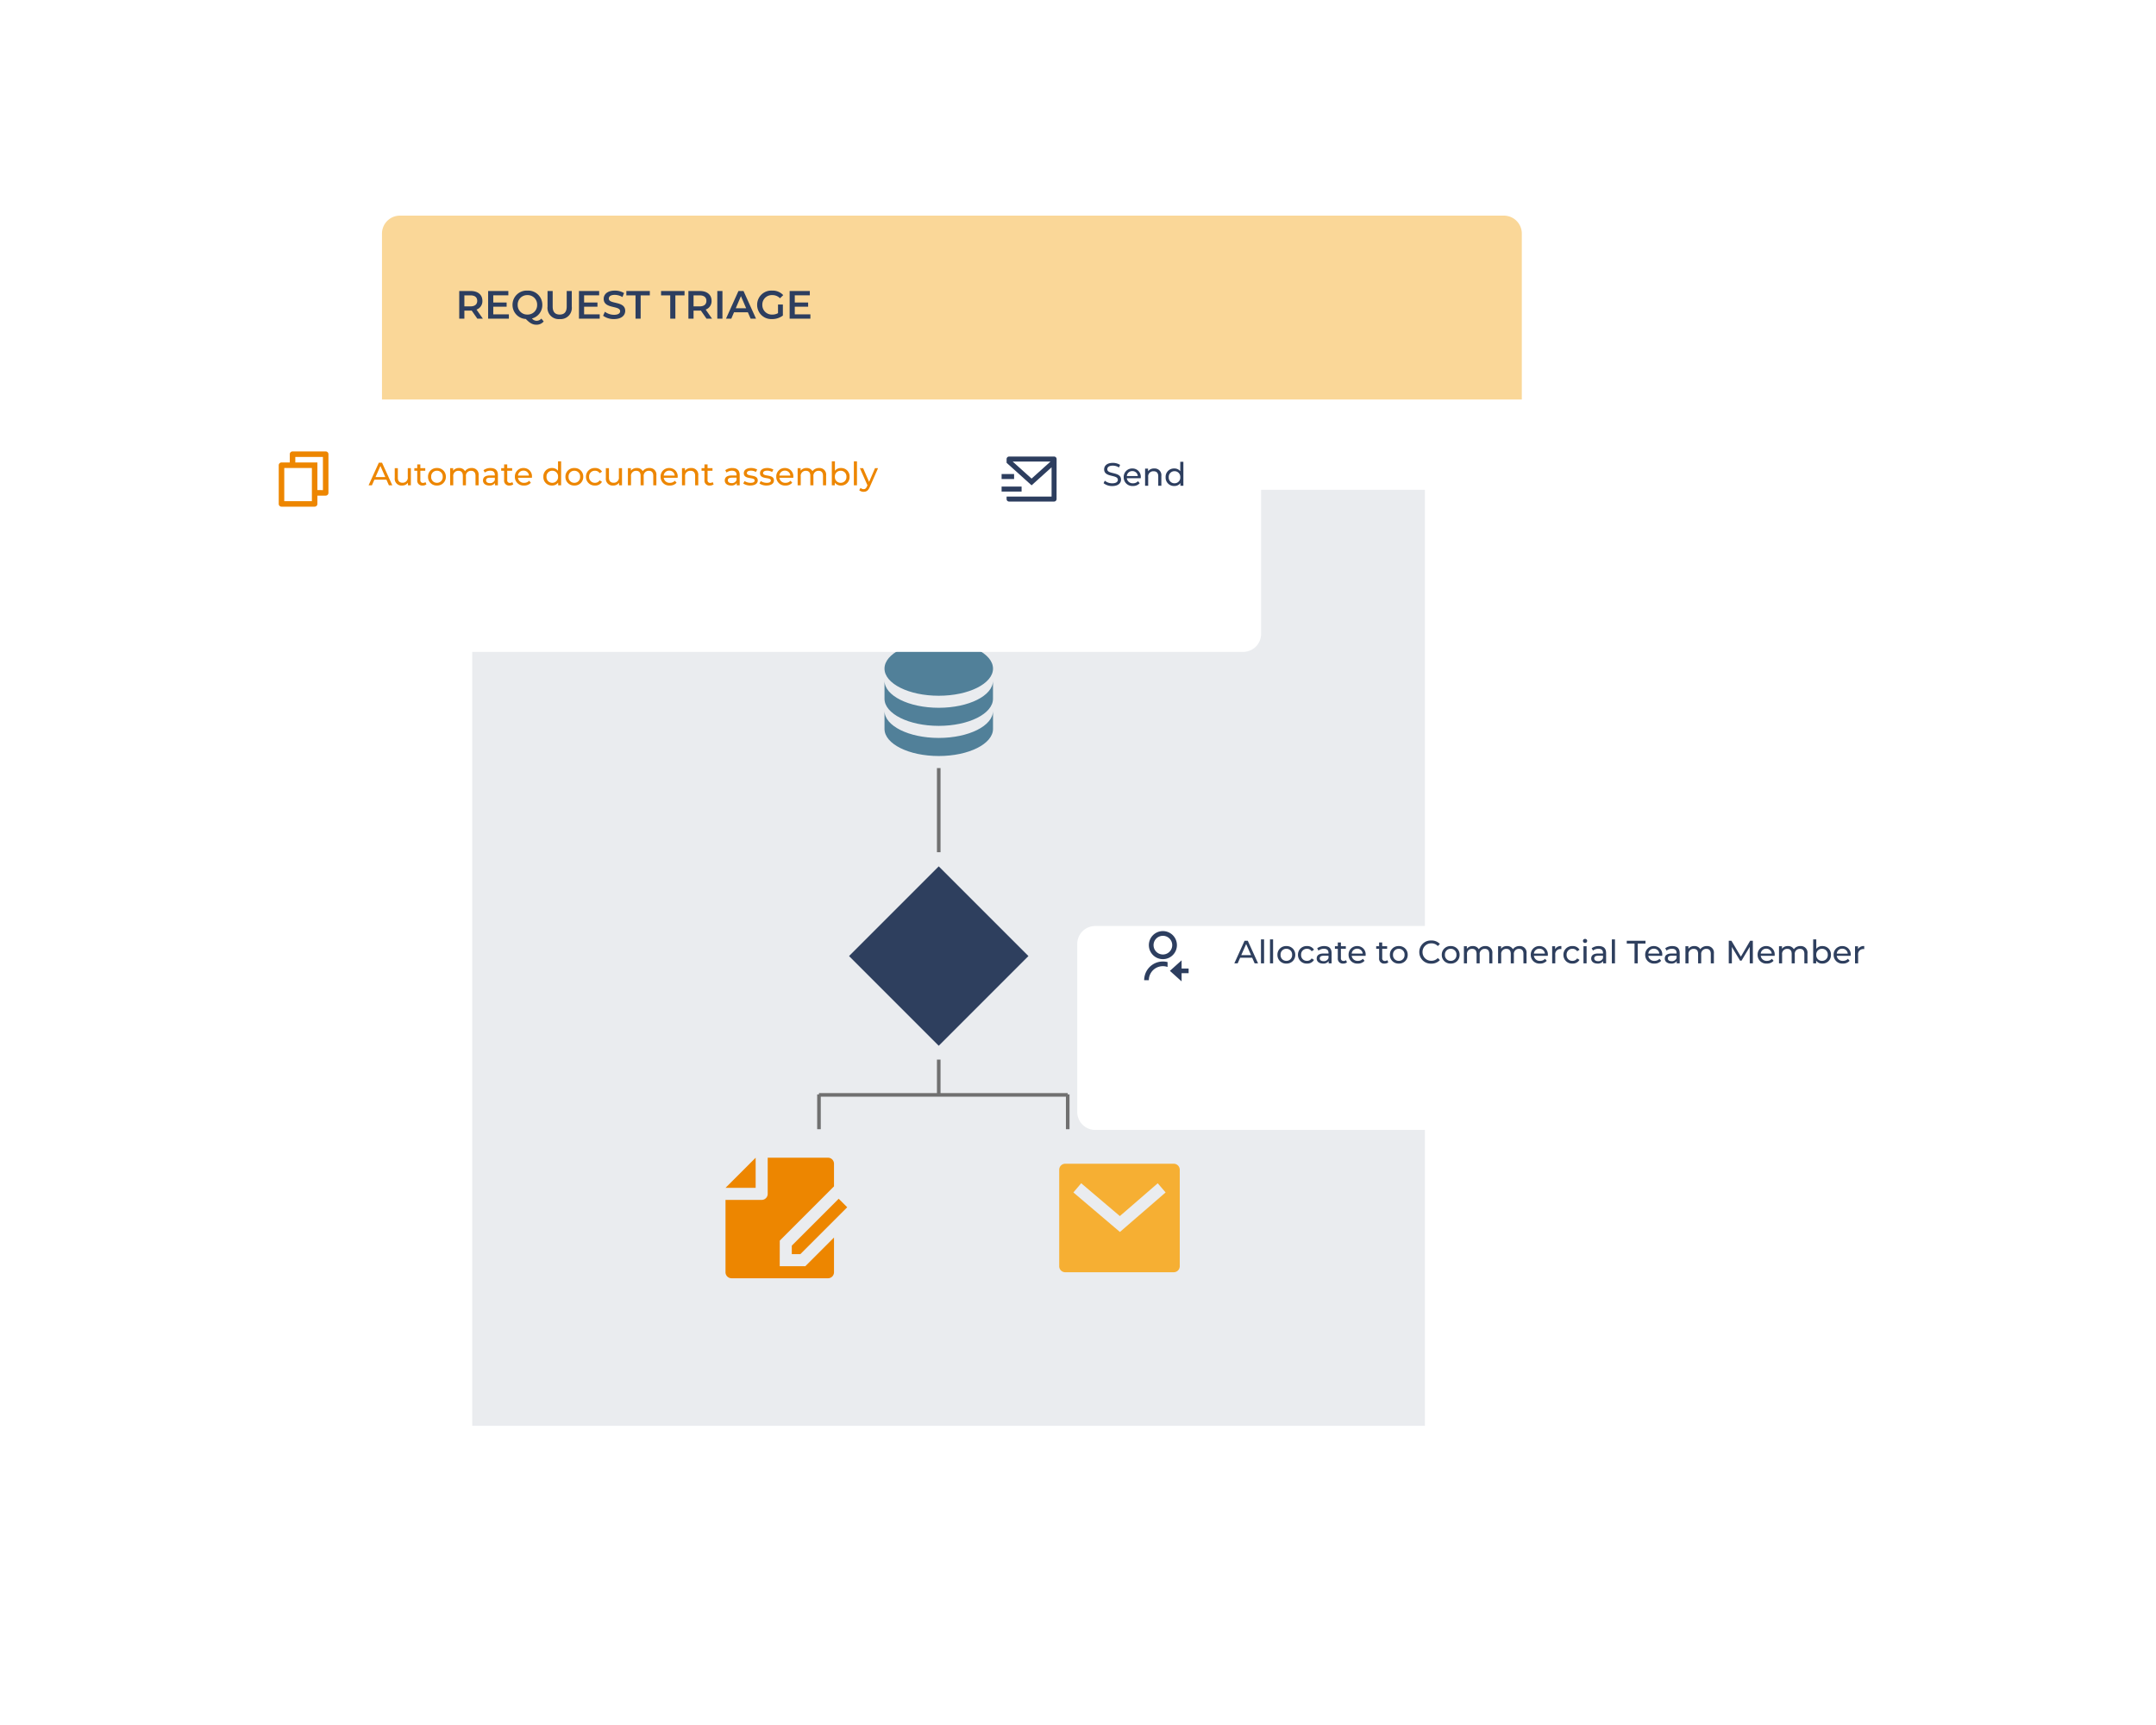 <svg xmlns="http://www.w3.org/2000/svg" xmlns:xlink="http://www.w3.org/1999/xlink" width="600" height="480" viewBox="0 0 600 480"><defs><style>.a{clip-path:url(#h);}.b{fill:#fff;}.c{fill:#fad798;}.d,.e{fill:#2d3e5f;}.e{opacity:0.1;}.f,.k{fill:none;}.g{fill:#518099;}.h{fill:#ed8600;}.i{fill:#f6af33;}.j{fill:#2e3f5e;}.k{stroke:#707070;}.l{filter:url(#e);}.m{filter:url(#c);}.n{filter:url(#a);}</style><filter id="a" x="61.303" y="35" width="407.209" height="450" filterUnits="userSpaceOnUse"><feOffset dy="20" input="SourceAlpha"/><feGaussianBlur stdDeviation="15" result="b"/><feFlood flood-opacity="0.161"/><feComposite operator="in" in2="b"/><feComposite in="SourceGraphic"/></filter><filter id="c" x="12" y="80.581" width="383.953" height="145.814" filterUnits="userSpaceOnUse"><feOffset dy="20" input="SourceAlpha"/><feGaussianBlur stdDeviation="15" result="d"/><feFlood flood-opacity="0.161"/><feComposite operator="in" in2="d"/><feComposite in="SourceGraphic"/></filter><filter id="e" x="254.791" y="212.674" width="333.721" height="146.744" filterUnits="userSpaceOnUse"><feOffset dy="20" input="SourceAlpha"/><feGaussianBlur stdDeviation="15" result="f"/><feFlood flood-opacity="0.161"/><feComposite operator="in" in2="f"/><feComposite in="SourceGraphic"/></filter><clipPath id="h"><rect width="600" height="480"/></clipPath></defs><g id="g" class="a"><g class="n" transform="matrix(1, 0, 0, 1, 0, 0)"><path class="b" d="M5,0H312.209a5,5,0,0,1,5,5V355a5,5,0,0,1-5,5H5a5,5,0,0,1-5-5V5A5,5,0,0,1,5,0Z" transform="translate(106.3 60)"/></g><path class="c" d="M5,0H312.209a5,5,0,0,1,5,5V51.163H0V5A5,5,0,0,1,5,0Z" transform="translate(106.303 60)"/><path class="d" d="M7.612,0,5.841-2.53A2.462,2.462,0,0,0,7.48-4.961C7.48-6.666,6.226-7.7,4.2-7.7H1.034V0h1.43V-2.244H4.2a2.681,2.681,0,0,0,.3-.011L6.072,0ZM6.039-4.961c0,.968-.649,1.54-1.9,1.54H2.464V-6.49H4.136C5.39-6.49,6.039-5.929,6.039-4.961ZM10.505-1.2V-3.322h3.718V-4.5H10.505v-2H14.7V-7.7H9.075V0H14.85V-1.2ZM23.881-.022a1.744,1.744,0,0,1-1.32.616,1.684,1.684,0,0,1-1.287-.649A3.855,3.855,0,0,0,24.156-3.85a3.936,3.936,0,0,0-4.147-3.96,3.943,3.943,0,0,0-4.147,3.96A3.9,3.9,0,0,0,19.569.088c1.133,1.188,1.914,1.595,2.959,1.595A2.562,2.562,0,0,0,24.541.77ZM17.3-3.85a2.624,2.624,0,0,1,2.706-2.706A2.624,2.624,0,0,1,22.715-3.85a2.624,2.624,0,0,1-2.706,2.706A2.624,2.624,0,0,1,17.3-3.85ZM28.985.11a3.108,3.108,0,0,0,3.366-3.465V-7.7H30.943v4.29c0,1.584-.7,2.266-1.947,2.266s-1.958-.682-1.958-2.266V-7.7h-1.43v4.345A3.111,3.111,0,0,0,28.985.11Zm6.8-1.309V-3.322H39.5V-4.5H35.783v-2h4.191V-7.7H34.353V0h5.775V-1.2ZM44.11.11c2.112,0,3.113-1.056,3.113-2.288,0-2.827-4.565-1.76-4.565-3.4,0-.583.484-1.045,1.672-1.045a4.279,4.279,0,0,1,2.123.605L46.9-7.128a4.868,4.868,0,0,0-2.563-.682c-2.112,0-3.1,1.056-3.1,2.3,0,2.86,4.576,1.771,4.576,3.432,0,.572-.506,1-1.7,1a4.266,4.266,0,0,1-2.541-.847l-.5,1.111A4.961,4.961,0,0,0,44.11.11ZM50.094,0h1.43V-6.49h2.552V-7.7H47.542v1.21h2.552Zm9.658,0h1.43V-6.49h2.552V-7.7H57.2v1.21h2.552ZM71.39,0,69.619-2.53a2.462,2.462,0,0,0,1.639-2.431C71.258-6.666,70-7.7,67.98-7.7H64.812V0h1.43V-2.244H67.98a2.681,2.681,0,0,0,.3-.011L69.85,0ZM69.817-4.961c0,.968-.649,1.54-1.9,1.54H66.242V-6.49h1.672C69.168-6.49,69.817-5.929,69.817-4.961ZM72.853,0h1.43V-7.7h-1.43Zm9.273,0h1.5L80.146-7.7H78.738L75.273,0h1.474l.759-1.782h3.85ZM77.99-2.9,79.431-6.27,80.883-2.9ZM89.749-1.54a3.11,3.11,0,0,1-1.584.4A2.65,2.65,0,0,1,85.382-3.85a2.634,2.634,0,0,1,2.794-2.706,2.858,2.858,0,0,1,2.123.88l.9-.88A3.978,3.978,0,0,0,88.11-7.81a3.936,3.936,0,0,0-4.169,3.96A3.93,3.93,0,0,0,88.088.11,4.875,4.875,0,0,0,91.1-.869V-3.938H89.749Zm4.664.341V-3.322h3.718V-4.5H94.413v-2H98.6V-7.7H92.983V0h5.775V-1.2Z" transform="translate(126.768 88.674)"/><path class="e" d="M0,0H265.116V260.465H0Z" transform="translate(131.419 136.279)"/><path class="f" d="M0,0H40.257V40.257H0Z" transform="translate(241.117 173.468)"/><path class="g" d="M33.193,13.9v5.032c0,4.168-6.76,7.548-15.1,7.548S3,23.1,3,18.935V13.9c0,4.168,6.76,7.548,15.1,7.548S33.193,18.071,33.193,13.9ZM3,22.29c0,4.168,6.76,7.548,15.1,7.548s15.1-3.38,15.1-7.548v5.032c0,4.168-6.76,7.548-15.1,7.548S3,31.491,3,27.322ZM18.1,18.1C9.76,18.1,3,14.717,3,10.548S9.76,3,18.1,3s15.1,3.38,15.1,7.548S26.433,18.1,18.1,18.1Z" transform="translate(243.149 175.5)"/><path class="f" d="M0,0H40.257V40.257H0Z" transform="translate(196.872 318.789)"/><path class="h" d="M33.193,24.214v9.67a1.666,1.666,0,0,1-1.666,1.664H4.666A1.677,1.677,0,0,1,3,33.859V13.742H13.064a1.677,1.677,0,0,0,1.677-1.677V2H31.519a1.681,1.681,0,0,1,1.674,1.664V9.979L18.1,25.076l-.01,7.109,7.122.01ZM34.5,13.42l2.372,2.372L23.823,28.838l-2.375,0,0-2.368L34.5,13.42ZM3,10.387l8.387-8.382v8.382Z" transform="translate(198.904 320.143)"/><path class="f" d="M0,0H40.257V40.257H0Z" transform="translate(291.416 318.789)"/><path class="i" d="M3.677,3H33.87a1.677,1.677,0,0,1,1.677,1.677V31.516a1.677,1.677,0,0,1-1.677,1.677H3.677A1.677,1.677,0,0,1,2,31.516V4.677A1.677,1.677,0,0,1,3.677,3Zm15.2,14.565L8.119,8.431,5.947,10.988l12.949,11,12.716-11L29.419,8.441,18.876,17.565Z" transform="translate(292.771 320.821)"/><path class="j" d="M0,0H35.3V35.3H0Z" transform="translate(261.246 241.073) rotate(45)"/><path class="k" d="M0,0H69.223" transform="translate(227.915 304.663)"/><path class="k" d="M14482.5,898v-9.684" transform="translate(-14254.584 -583.785)"/><path class="k" d="M14482.5,898v-9.684" transform="translate(-14185.361 -583.785)"/><path class="k" d="M14482.5,898v-9.684" transform="translate(-14221.254 -593.469)"/><path class="k" d="M14482.5,911.729V888.317" transform="translate(-14221.254 -674.592)"/><g class="m" transform="matrix(1, 0, 0, 1, 0, 0)"><path class="b" d="M5,0H288.953a5,5,0,0,1,5,5V50.814a5,5,0,0,1-5,5H5a5,5,0,0,1-5-5V5A5,5,0,0,1,5,0Z" transform="translate(57 105.58)"/></g><path class="h" d="M5.652,0H6.6L3.735-6.3H2.844L-.009,0H.918l.693-1.575H4.959ZM1.926-2.3,3.285-5.382,4.644-2.3ZM10.9-4.77V-2.3A1.4,1.4,0,0,1,9.423-.72c-.819,0-1.287-.468-1.287-1.4V-4.77H7.272v2.745A1.874,1.874,0,0,0,9.324.054a1.941,1.941,0,0,0,1.62-.774V0h.819V-4.77ZM15.822-.9a1.088,1.088,0,0,1-.675.225.7.7,0,0,1-.747-.8V-4.059h1.368V-4.77H14.4V-5.814h-.864V-4.77h-.81v.711h.81V-1.44A1.361,1.361,0,0,0,15.048.054a1.63,1.63,0,0,0,1.044-.333Zm3.2.954a2.373,2.373,0,0,0,2.475-2.439,2.366,2.366,0,0,0-2.475-2.43,2.374,2.374,0,0,0-2.484,2.43A2.381,2.381,0,0,0,19.017.054Zm0-.756a1.579,1.579,0,0,1-1.611-1.683,1.572,1.572,0,0,1,1.611-1.674,1.565,1.565,0,0,1,1.6,1.674A1.572,1.572,0,0,1,19.017-.7Zm9.639-4.113a2.15,2.15,0,0,0-1.836.882,1.765,1.765,0,0,0-1.656-.882,1.933,1.933,0,0,0-1.647.756V-4.77h-.828V0h.864V-2.457a1.385,1.385,0,0,1,1.431-1.584c.783,0,1.233.459,1.233,1.395V0h.864V-2.457a1.385,1.385,0,0,1,1.431-1.584c.783,0,1.233.459,1.233,1.395V0h.864V-2.745A1.829,1.829,0,0,0,28.656-4.815Zm5.283,0a3.177,3.177,0,0,0-1.971.612l.36.648a2.412,2.412,0,0,1,1.512-.513c.855,0,1.278.423,1.278,1.152v.171H33.75c-1.422,0-1.917.63-1.917,1.4,0,.828.684,1.4,1.764,1.4A1.771,1.771,0,0,0,35.163-.63V0h.819V-2.88C35.982-4.185,35.244-4.815,33.939-4.815Zm-.2,4.2c-.657,0-1.053-.3-1.053-.774,0-.4.243-.738,1.1-.738h1.332v.666A1.383,1.383,0,0,1,33.741-.612ZM40-.9a1.088,1.088,0,0,1-.675.225.7.7,0,0,1-.747-.8V-4.059h1.368V-4.77H38.574V-5.814H37.71V-4.77H36.9v.711h.81V-1.44A1.361,1.361,0,0,0,39.222.054a1.63,1.63,0,0,0,1.044-.333Zm5.463-1.458A2.3,2.3,0,0,0,43.1-4.815a2.336,2.336,0,0,0-2.394,2.43A2.388,2.388,0,0,0,43.272.054,2.394,2.394,0,0,0,45.153-.72l-.477-.558A1.781,1.781,0,0,1,43.3-.7,1.616,1.616,0,0,1,41.571-2.1h3.87C45.45-2.178,45.459-2.286,45.459-2.358ZM43.1-4.086a1.488,1.488,0,0,1,1.53,1.368h-3.06A1.487,1.487,0,0,1,43.1-4.086Zm9.612-2.592V-4.05a2.03,2.03,0,0,0-1.665-.765,2.315,2.315,0,0,0-2.412,2.43A2.322,2.322,0,0,0,51.048.054a2.015,2.015,0,0,0,1.7-.81V0h.828V-6.678ZM51.12-.7a1.579,1.579,0,0,1-1.611-1.683A1.572,1.572,0,0,1,51.12-4.059a1.57,1.57,0,0,1,1.6,1.674A1.577,1.577,0,0,1,51.12-.7Zm6.138.756a2.373,2.373,0,0,0,2.475-2.439,2.366,2.366,0,0,0-2.475-2.43,2.374,2.374,0,0,0-2.484,2.43A2.381,2.381,0,0,0,57.258.054Zm0-.756a1.579,1.579,0,0,1-1.611-1.683,1.572,1.572,0,0,1,1.611-1.674,1.565,1.565,0,0,1,1.6,1.674A1.572,1.572,0,0,1,57.258-.7Zm5.751.756A2.134,2.134,0,0,0,64.953-.972L64.3-1.386A1.487,1.487,0,0,1,63-.7a1.581,1.581,0,0,1-1.638-1.683A1.583,1.583,0,0,1,63-4.059a1.487,1.487,0,0,1,1.3.684l.657-.423a2.127,2.127,0,0,0-1.944-1.017,2.383,2.383,0,0,0-2.52,2.43A2.39,2.39,0,0,0,63.009.054ZM69.651-4.77V-2.3A1.4,1.4,0,0,1,68.175-.72c-.819,0-1.287-.468-1.287-1.4V-4.77h-.864v2.745A1.874,1.874,0,0,0,68.076.054,1.941,1.941,0,0,0,69.7-.72V0h.819V-4.77Zm8.478-.045a2.15,2.15,0,0,0-1.836.882,1.765,1.765,0,0,0-1.656-.882,1.933,1.933,0,0,0-1.647.756V-4.77h-.828V0h.864V-2.457a1.385,1.385,0,0,1,1.431-1.584c.783,0,1.233.459,1.233,1.395V0h.864V-2.457a1.385,1.385,0,0,1,1.431-1.584c.783,0,1.233.459,1.233,1.395V0h.864V-2.745A1.829,1.829,0,0,0,78.129-4.815Zm7.884,2.457a2.3,2.3,0,0,0-2.358-2.457,2.336,2.336,0,0,0-2.394,2.43A2.388,2.388,0,0,0,83.826.054,2.394,2.394,0,0,0,85.707-.72l-.477-.558A1.781,1.781,0,0,1,83.853-.7,1.616,1.616,0,0,1,82.125-2.1H86C86-2.178,86.013-2.286,86.013-2.358ZM83.655-4.086a1.488,1.488,0,0,1,1.53,1.368h-3.06A1.487,1.487,0,0,1,83.655-4.086Zm6.1-.729a2.045,2.045,0,0,0-1.719.765v-.72H87.21V0h.864V-2.457a1.417,1.417,0,0,1,1.512-1.584c.819,0,1.287.459,1.287,1.395V0h.864V-2.745A1.848,1.848,0,0,0,89.757-4.815ZM95.751-.9a1.088,1.088,0,0,1-.675.225.7.7,0,0,1-.747-.8V-4.059H95.7V-4.77H94.329V-5.814h-.864V-4.77h-.81v.711h.81V-1.44A1.361,1.361,0,0,0,94.977.054a1.63,1.63,0,0,0,1.044-.333Zm5.472-3.915a3.177,3.177,0,0,0-1.971.612l.36.648a2.412,2.412,0,0,1,1.512-.513c.855,0,1.278.423,1.278,1.152v.171h-1.368c-1.422,0-1.917.63-1.917,1.4,0,.828.684,1.4,1.764,1.4a1.771,1.771,0,0,0,1.566-.684V0h.819V-2.88C103.266-4.185,102.528-4.815,101.223-4.815Zm-.2,4.2c-.657,0-1.053-.3-1.053-.774,0-.4.243-.738,1.1-.738H102.4v.666A1.383,1.383,0,0,1,101.025-.612Zm5.211.666c1.269,0,2.061-.549,2.061-1.413,0-1.854-3.024-.936-3.024-2.061,0-.378.369-.657,1.125-.657a2.491,2.491,0,0,1,1.377.378l.369-.684a3.471,3.471,0,0,0-1.737-.432c-1.224,0-1.989.576-1.989,1.431,0,1.9,3.015.972,3.015,2.043,0,.405-.333.648-1.134.648a3.065,3.065,0,0,1-1.674-.495l-.36.684A3.443,3.443,0,0,0,106.236.054Zm4.509,0c1.269,0,2.061-.549,2.061-1.413,0-1.854-3.024-.936-3.024-2.061,0-.378.369-.657,1.125-.657a2.491,2.491,0,0,1,1.377.378l.369-.684a3.471,3.471,0,0,0-1.737-.432c-1.224,0-1.989.576-1.989,1.431,0,1.9,3.015.972,3.015,2.043,0,.405-.333.648-1.134.648a3.065,3.065,0,0,1-1.674-.495l-.36.684A3.443,3.443,0,0,0,110.745.054ZM118.2-2.358a2.3,2.3,0,0,0-2.358-2.457,2.336,2.336,0,0,0-2.394,2.43A2.388,2.388,0,0,0,116.01.054a2.394,2.394,0,0,0,1.881-.774l-.477-.558a1.781,1.781,0,0,1-1.377.576A1.616,1.616,0,0,1,114.309-2.1h3.87C118.188-2.178,118.2-2.286,118.2-2.358Zm-2.358-1.728a1.488,1.488,0,0,1,1.53,1.368h-3.06A1.487,1.487,0,0,1,115.839-4.086Zm9.522-.729a2.15,2.15,0,0,0-1.836.882,1.765,1.765,0,0,0-1.656-.882,1.933,1.933,0,0,0-1.647.756V-4.77h-.828V0h.864V-2.457a1.385,1.385,0,0,1,1.431-1.584c.783,0,1.233.459,1.233,1.395V0h.864V-2.457a1.385,1.385,0,0,1,1.431-1.584c.783,0,1.233.459,1.233,1.395V0h.864V-2.745A1.829,1.829,0,0,0,125.361-4.815Zm6.075,0a2.03,2.03,0,0,0-1.665.765V-6.678h-.864V0h.828V-.756a2.015,2.015,0,0,0,1.7.81,2.322,2.322,0,0,0,2.412-2.439A2.315,2.315,0,0,0,131.436-4.815ZM131.364-.7a1.577,1.577,0,0,1-1.6-1.683,1.57,1.57,0,0,1,1.6-1.674,1.572,1.572,0,0,1,1.611,1.674A1.579,1.579,0,0,1,131.364-.7Zm3.681.7h.864V-6.678h-.864Zm5.886-4.77L139.284-.954,137.619-4.77h-.9l2.106,4.761-.153.333c-.234.549-.495.738-.909.738a1.22,1.22,0,0,1-.855-.351l-.369.648a1.791,1.791,0,0,0,1.224.441c.729,0,1.278-.315,1.7-1.323l2.313-5.247Z" transform="translate(102.581 135.047)"/><path class="d" d="M2.781.072C4.446.072,5.22-.756,5.22-1.719,5.22-4.032,1.4-3.069,1.4-4.608c0-.549.459-1,1.53-1a3.254,3.254,0,0,1,1.728.513l.3-.72a3.706,3.706,0,0,0-2.025-.558c-1.656,0-2.412.828-2.412,1.8,0,2.34,3.816,1.368,3.816,2.907,0,.549-.468.972-1.557.972A3.242,3.242,0,0,1,.7-1.422l-.333.7A3.74,3.74,0,0,0,2.781.072Zm7.938-2.43A2.3,2.3,0,0,0,8.361-4.815a2.336,2.336,0,0,0-2.394,2.43A2.388,2.388,0,0,0,8.532.054,2.394,2.394,0,0,0,10.413-.72l-.477-.558A1.781,1.781,0,0,1,8.559-.7,1.616,1.616,0,0,1,6.831-2.1H10.7C10.71-2.178,10.719-2.286,10.719-2.358ZM8.361-4.086a1.488,1.488,0,0,1,1.53,1.368H6.831A1.487,1.487,0,0,1,8.361-4.086Zm6.1-.729a2.045,2.045,0,0,0-1.719.765v-.72h-.828V0h.864V-2.457a1.417,1.417,0,0,1,1.512-1.584c.819,0,1.287.459,1.287,1.395V0h.864V-2.745A1.848,1.848,0,0,0,14.463-4.815Zm7.245-1.863V-4.05a2.03,2.03,0,0,0-1.665-.765,2.315,2.315,0,0,0-2.412,2.43A2.322,2.322,0,0,0,20.043.054a2.015,2.015,0,0,0,1.7-.81V0h.828V-6.678ZM20.115-.7A1.579,1.579,0,0,1,18.5-2.385a1.572,1.572,0,0,1,1.611-1.674,1.57,1.57,0,0,1,1.6,1.674A1.577,1.577,0,0,1,20.115-.7Z" transform="translate(306.755 135.175)"/><path class="f" d="M0,0H16.694V16.694H0Z" transform="translate(278.737 124.954)"/><path class="d" d="M15.3,14.83a.7.7,0,0,1-.69.691H2.081a.691.691,0,0,1-.69-.691v-.7h12.52V5.991L8.347,11,1.391,4.739V3.7a.7.7,0,0,1,.7-.7h12.52a.7.7,0,0,1,.7.7ZM3.084,4.391,8.347,9.128,13.61,4.391ZM0,11.347H5.565v1.391H0ZM0,7.869H3.478V9.26H0Z" transform="translate(278.737 124.041)"/><path class="f" d="M0,0H18.447V18.447H0Z" transform="translate(75.264 124.078)"/><path class="h" d="M6.075,5.075V2.769A.769.769,0,0,1,6.843,2h9.224a.769.769,0,0,1,.769.769V13.529a.769.769,0,0,1-.769.769H13.761V16.6a.771.771,0,0,1-.774.769H3.774A.769.769,0,0,1,3,16.6L3,5.843a.771.771,0,0,1,.774-.769ZM4.54,6.612l0,9.224h7.686V6.612ZM7.612,5.075h6.149v7.686H15.3V3.537H7.612Z" transform="translate(74.569 123.615)"/><g class="l" transform="matrix(1, 0, 0, 1, 0, 0)"><path class="b" d="M5,0H238.721a5,5,0,0,1,5,5V51.744a5,5,0,0,1-5,5H5a5,5,0,0,1-5-5V5A5,5,0,0,1,5,0Z" transform="translate(299.79 237.67)"/></g><path class="j" d="M5.652,0H6.6L3.735-6.3H2.844L-.009,0H.918l.693-1.575H4.959ZM1.926-2.3,3.285-5.382,4.644-2.3ZM7.407,0h.864V-6.678H7.407ZM9.918,0h.864V-6.678H9.918Zm4.554.054a2.373,2.373,0,0,0,2.475-2.439,2.366,2.366,0,0,0-2.475-2.43,2.374,2.374,0,0,0-2.484,2.43A2.381,2.381,0,0,0,14.472.054Zm0-.756a1.579,1.579,0,0,1-1.611-1.683,1.572,1.572,0,0,1,1.611-1.674,1.565,1.565,0,0,1,1.6,1.674A1.572,1.572,0,0,1,14.472-.7Zm5.751.756A2.134,2.134,0,0,0,22.167-.972l-.657-.414a1.487,1.487,0,0,1-1.3.684,1.581,1.581,0,0,1-1.638-1.683,1.583,1.583,0,0,1,1.638-1.674,1.487,1.487,0,0,1,1.3.684l.657-.423a2.127,2.127,0,0,0-1.944-1.017,2.383,2.383,0,0,0-2.52,2.43A2.39,2.39,0,0,0,20.223.054Zm4.8-4.869a3.177,3.177,0,0,0-1.971.612l.36.648a2.412,2.412,0,0,1,1.512-.513c.855,0,1.278.423,1.278,1.152v.171H24.831c-1.422,0-1.917.63-1.917,1.4,0,.828.684,1.4,1.764,1.4A1.771,1.771,0,0,0,26.244-.63V0h.819V-2.88C27.063-4.185,26.325-4.815,25.02-4.815Zm-.2,4.2c-.657,0-1.053-.3-1.053-.774,0-.4.243-.738,1.1-.738H26.2v.666A1.383,1.383,0,0,1,24.822-.612ZM31.077-.9a1.088,1.088,0,0,1-.675.225.7.7,0,0,1-.747-.8V-4.059h1.368V-4.77H29.655V-5.814h-.864V-4.77h-.81v.711h.81V-1.44A1.361,1.361,0,0,0,30.3.054a1.63,1.63,0,0,0,1.044-.333ZM36.54-2.358a2.3,2.3,0,0,0-2.358-2.457,2.336,2.336,0,0,0-2.394,2.43A2.388,2.388,0,0,0,34.353.054,2.394,2.394,0,0,0,36.234-.72l-.477-.558A1.781,1.781,0,0,1,34.38-.7,1.616,1.616,0,0,1,32.652-2.1h3.87C36.531-2.178,36.54-2.286,36.54-2.358ZM34.182-4.086a1.488,1.488,0,0,1,1.53,1.368h-3.06A1.487,1.487,0,0,1,34.182-4.086ZM42.57-.9a1.088,1.088,0,0,1-.675.225.7.7,0,0,1-.747-.8V-4.059h1.368V-4.77H41.148V-5.814h-.864V-4.77h-.81v.711h.81V-1.44A1.361,1.361,0,0,0,41.8.054,1.63,1.63,0,0,0,42.84-.279Zm3.195.954A2.373,2.373,0,0,0,48.24-2.385a2.366,2.366,0,0,0-2.475-2.43,2.374,2.374,0,0,0-2.484,2.43A2.381,2.381,0,0,0,45.765.054Zm0-.756a1.579,1.579,0,0,1-1.611-1.683,1.572,1.572,0,0,1,1.611-1.674,1.565,1.565,0,0,1,1.6,1.674A1.572,1.572,0,0,1,45.765-.7ZM54.8.072a3.126,3.126,0,0,0,2.4-.99l-.585-.567a2.343,2.343,0,0,1-1.773.756A2.38,2.38,0,0,1,52.371-3.15a2.38,2.38,0,0,1,2.475-2.421,2.334,2.334,0,0,1,1.773.747l.585-.567a3.113,3.113,0,0,0-2.394-.981A3.187,3.187,0,0,0,51.471-3.15,3.184,3.184,0,0,0,54.8.072ZM60.21.054a2.373,2.373,0,0,0,2.475-2.439,2.366,2.366,0,0,0-2.475-2.43,2.374,2.374,0,0,0-2.484,2.43A2.381,2.381,0,0,0,60.21.054Zm0-.756A1.579,1.579,0,0,1,58.6-2.385,1.572,1.572,0,0,1,60.21-4.059a1.565,1.565,0,0,1,1.6,1.674A1.572,1.572,0,0,1,60.21-.7Zm9.639-4.113a2.15,2.15,0,0,0-1.836.882,1.765,1.765,0,0,0-1.656-.882,1.933,1.933,0,0,0-1.647.756V-4.77h-.828V0h.864V-2.457a1.385,1.385,0,0,1,1.431-1.584c.783,0,1.233.459,1.233,1.395V0h.864V-2.457a1.385,1.385,0,0,1,1.431-1.584c.783,0,1.233.459,1.233,1.395V0H71.8V-2.745A1.829,1.829,0,0,0,69.849-4.815Zm9.513,0a2.15,2.15,0,0,0-1.836.882,1.765,1.765,0,0,0-1.656-.882,1.933,1.933,0,0,0-1.647.756V-4.77h-.828V0h.864V-2.457A1.385,1.385,0,0,1,75.69-4.041c.783,0,1.233.459,1.233,1.395V0h.864V-2.457a1.385,1.385,0,0,1,1.431-1.584c.783,0,1.233.459,1.233,1.395V0h.864V-2.745A1.829,1.829,0,0,0,79.362-4.815Zm7.884,2.457a2.3,2.3,0,0,0-2.358-2.457,2.336,2.336,0,0,0-2.394,2.43A2.388,2.388,0,0,0,85.059.054,2.394,2.394,0,0,0,86.94-.72l-.477-.558A1.781,1.781,0,0,1,85.086-.7,1.616,1.616,0,0,1,83.358-2.1h3.87C87.237-2.178,87.246-2.286,87.246-2.358ZM84.888-4.086a1.488,1.488,0,0,1,1.53,1.368h-3.06A1.487,1.487,0,0,1,84.888-4.086Zm4.383.117v-.8h-.828V0h.864V-2.376a1.423,1.423,0,0,1,1.5-1.611,1.526,1.526,0,0,1,.2.009v-.837A1.821,1.821,0,0,0,89.271-3.969ZM94.1.054A2.134,2.134,0,0,0,96.048-.972l-.657-.414A1.487,1.487,0,0,1,94.1-.7a1.581,1.581,0,0,1-1.638-1.683A1.583,1.583,0,0,1,94.1-4.059a1.487,1.487,0,0,1,1.3.684l.657-.423A2.127,2.127,0,0,0,94.1-4.815a2.383,2.383,0,0,0-2.52,2.43A2.39,2.39,0,0,0,94.1.054ZM97.6-5.688a.565.565,0,0,0,.585-.576.56.56,0,0,0-.585-.549.569.569,0,0,0-.585.567A.562.562,0,0,0,97.6-5.688ZM97.164,0h.864V-4.77h-.864Zm4.248-4.815a3.177,3.177,0,0,0-1.971.612l.36.648a2.412,2.412,0,0,1,1.512-.513c.855,0,1.278.423,1.278,1.152v.171h-1.368c-1.422,0-1.917.63-1.917,1.4,0,.828.684,1.4,1.764,1.4a1.771,1.771,0,0,0,1.566-.684V0h.819V-2.88C103.455-4.185,102.717-4.815,101.412-4.815Zm-.2,4.2c-.657,0-1.053-.3-1.053-.774,0-.4.243-.738,1.1-.738h1.332v.666A1.383,1.383,0,0,1,101.214-.612ZM105.057,0h.864V-6.678h-.864Zm6.309,0h.891V-5.517h2.16V-6.3h-5.211v.783h2.16Zm7.722-2.358a2.3,2.3,0,0,0-2.358-2.457,2.336,2.336,0,0,0-2.394,2.43A2.388,2.388,0,0,0,116.9.054a2.394,2.394,0,0,0,1.881-.774l-.477-.558a1.781,1.781,0,0,1-1.377.576A1.616,1.616,0,0,1,115.2-2.1h3.87C119.079-2.178,119.088-2.286,119.088-2.358ZM116.73-4.086a1.488,1.488,0,0,1,1.53,1.368H115.2A1.487,1.487,0,0,1,116.73-4.086Zm5.157-.729a3.177,3.177,0,0,0-1.971.612l.36.648a2.412,2.412,0,0,1,1.512-.513c.855,0,1.278.423,1.278,1.152v.171H121.7c-1.422,0-1.917.63-1.917,1.4,0,.828.684,1.4,1.764,1.4a1.771,1.771,0,0,0,1.566-.684V0h.819V-2.88C123.93-4.185,123.192-4.815,121.887-4.815Zm-.2,4.2c-.657,0-1.053-.3-1.053-.774,0-.4.243-.738,1.1-.738h1.332v.666A1.383,1.383,0,0,1,121.689-.612Zm9.81-4.2a2.15,2.15,0,0,0-1.836.882,1.765,1.765,0,0,0-1.656-.882,1.933,1.933,0,0,0-1.647.756V-4.77h-.828V0h.864V-2.457a1.385,1.385,0,0,1,1.431-1.584c.783,0,1.233.459,1.233,1.395V0h.864V-2.457a1.385,1.385,0,0,1,1.431-1.584c.783,0,1.233.459,1.233,1.395V0h.864V-2.745A1.829,1.829,0,0,0,131.5-4.815ZM144.3,0l-.009-6.3h-.738l-2.592,4.428L138.33-6.3h-.738V0h.864V-4.563l2.277,3.8h.414l2.277-3.825L143.433,0Zm6.075-2.358a2.3,2.3,0,0,0-2.358-2.457,2.336,2.336,0,0,0-2.394,2.43A2.388,2.388,0,0,0,148.185.054a2.394,2.394,0,0,0,1.881-.774l-.477-.558a1.781,1.781,0,0,1-1.377.576A1.616,1.616,0,0,1,146.484-2.1h3.87C150.363-2.178,150.372-2.286,150.372-2.358Zm-2.358-1.728a1.488,1.488,0,0,1,1.53,1.368h-3.06A1.487,1.487,0,0,1,148.014-4.086Zm9.522-.729a2.15,2.15,0,0,0-1.836.882,1.765,1.765,0,0,0-1.656-.882,1.933,1.933,0,0,0-1.647.756V-4.77h-.828V0h.864V-2.457a1.385,1.385,0,0,1,1.431-1.584c.783,0,1.233.459,1.233,1.395V0h.864V-2.457a1.385,1.385,0,0,1,1.431-1.584c.783,0,1.233.459,1.233,1.395V0h.864V-2.745A1.829,1.829,0,0,0,157.536-4.815Zm6.075,0a2.03,2.03,0,0,0-1.665.765V-6.678h-.864V0h.828V-.756a2.015,2.015,0,0,0,1.7.81,2.322,2.322,0,0,0,2.412-2.439A2.315,2.315,0,0,0,163.611-4.815ZM163.539-.7a1.577,1.577,0,0,1-1.6-1.683,1.57,1.57,0,0,1,1.6-1.674,1.572,1.572,0,0,1,1.611,1.674A1.579,1.579,0,0,1,163.539-.7Zm7.992-1.656a2.3,2.3,0,0,0-2.358-2.457,2.336,2.336,0,0,0-2.394,2.43A2.388,2.388,0,0,0,169.344.054a2.394,2.394,0,0,0,1.881-.774l-.477-.558a1.781,1.781,0,0,1-1.377.576A1.616,1.616,0,0,1,167.643-2.1h3.87C171.522-2.178,171.531-2.286,171.531-2.358Zm-2.358-1.728a1.488,1.488,0,0,1,1.53,1.368h-3.06A1.487,1.487,0,0,1,169.173-4.086Zm4.383.117v-.8h-.828V0h.864V-2.376a1.423,1.423,0,0,1,1.5-1.611,1.526,1.526,0,0,1,.2.009v-.837A1.821,1.821,0,0,0,173.556-3.969Z" transform="translate(343.512 268.07)"/><path class="f" d="M0,0H15.622V15.622H0Z" transform="translate(315.813 258.435)"/><path class="d" d="M10.509,9.626v1.36A3.905,3.905,0,0,0,5.3,14.669H4a5.207,5.207,0,0,1,6.509-5.043Zm-1.3-.815a3.905,3.905,0,1,1,3.905-3.905A3.9,3.9,0,0,1,9.207,8.811Zm0-1.3a2.6,2.6,0,1,0-2.6-2.6A2.6,2.6,0,0,0,9.207,7.509Zm5.207,3.905h1.953v1.3H14.414v2.278L11.16,12.065l3.255-2.929Z" transform="translate(314.416 258.086)"/></g></svg>